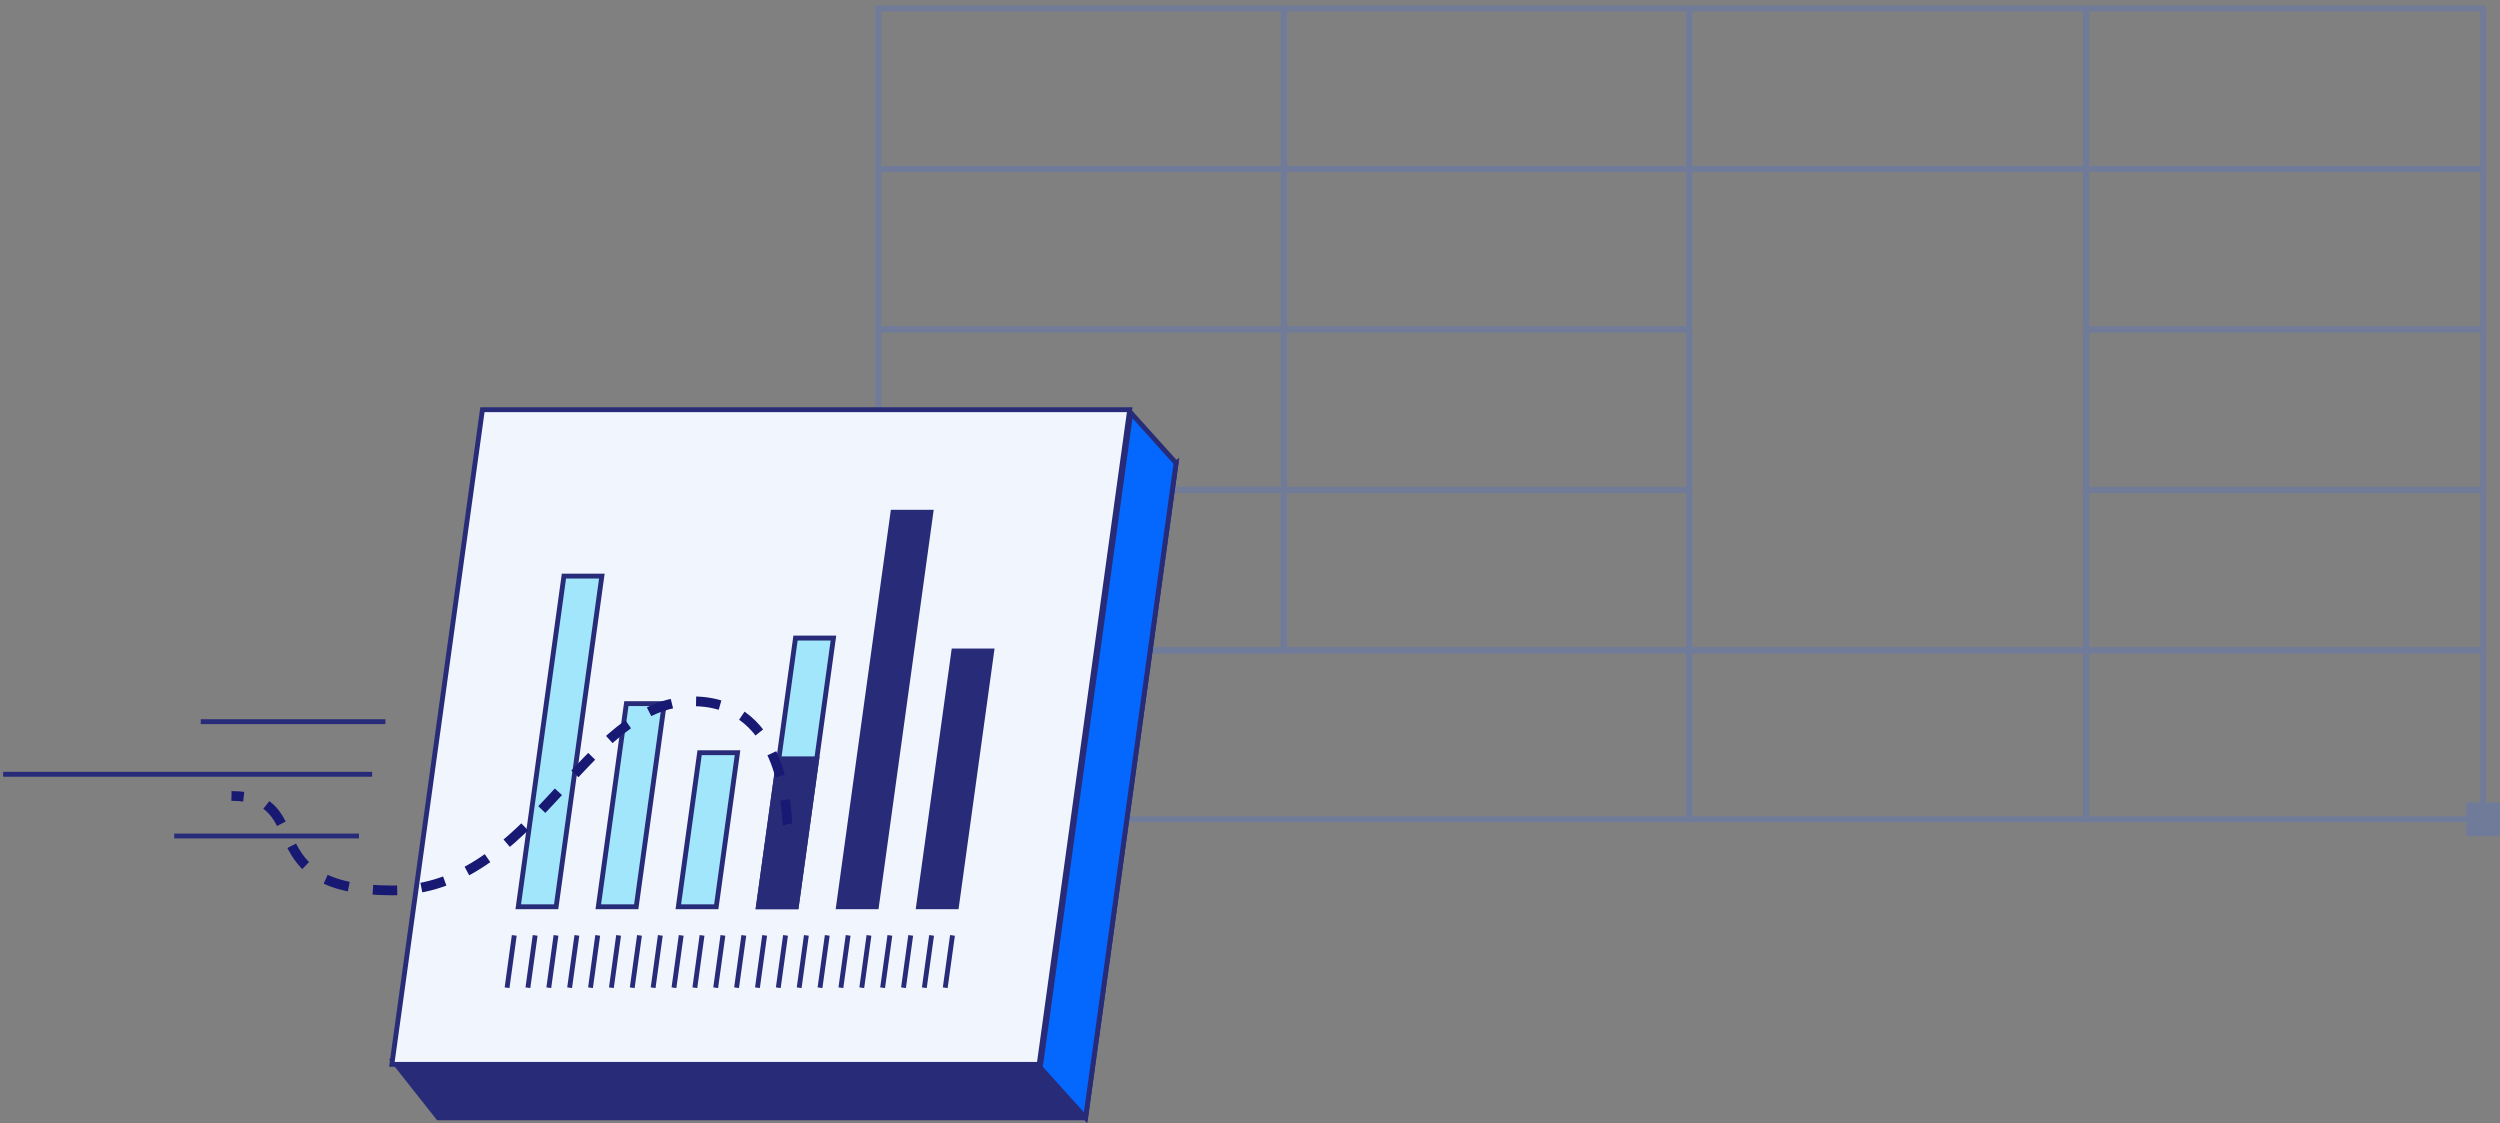 <svg width="296" height="133" viewBox="0 0 296 133" fill="none" xmlns="http://www.w3.org/2000/svg">
<rect x="0" y="0" width="296" height="133" fill="#808080" stroke="none"/>
<g id="Group 1000003433">
<g id="download (8) 1" opacity="0.2">
<path id="Vector" d="M152 20H104V39H152V20Z" stroke="#2C6AFF" stroke-width="0.7"/>
<path id="Vector_2" d="M152 58H104V77H152V58Z" stroke="#2C6AFF" stroke-width="0.7"/>
<path id="Vector_3" d="M200 77H104V97H200V77Z" stroke="#2C6AFF" stroke-width="0.7"/>
<path id="Vector_4" d="M152 58H104V77H152V58Z" stroke="#2C6AFF" stroke-width="0.7"/>
<path id="Vector_5" d="M200 1H152V20H200V1Z" stroke="#2C6AFF" stroke-width="0.7"/>
<path id="Vector_6" d="M152 1H104V20H152V1Z" stroke="#2C6AFF" stroke-width="0.7"/>
<path id="Vector_7" d="M247 1H200V20H247V1Z" stroke="#2C6AFF" stroke-width="0.7"/>
<path id="Vector_8" d="M294 1H247V20H294V1Z" stroke="#2C6AFF" stroke-width="0.7"/>
<path id="Vector_9" d="M200 20H152V39H200V20Z" stroke="#2C6AFF" stroke-width="0.7"/>
<path id="Vector_10" d="M247 20H200V77H247V20Z" stroke="#2C6AFF" stroke-width="0.7"/>
<path id="Vector_11" d="M294 20H247V39H294V20Z" stroke="#2C6AFF" stroke-width="0.7"/>
<path id="Vector_12" d="M200 39H152V58H200V39Z" stroke="#2C6AFF" stroke-width="0.7"/>
<path id="Vector_13" d="M152 39H104V58H152V39Z" stroke="#2C6AFF" stroke-width="0.7"/>
<path id="Vector_14" d="M294 39H247V58H294V39Z" stroke="#2C6AFF" stroke-width="0.7"/>
<path id="Vector_15" d="M200 58H152V77H200V58Z" stroke="#2C6AFF" stroke-width="0.7"/>
<path id="Vector_16" d="M294 58H247V77H294V58Z" stroke="#2C6AFF" stroke-width="0.7"/>
<path id="Vector_17" d="M247 77H200V97H247V77Z" stroke="#2C6AFF" stroke-width="0.7"/>
<path id="Vector_18" d="M294 77H247V97H294V77Z" stroke="#2C6AFF" stroke-width="0.7"/>
<path id="Vector_19" d="M296 95H292V99H296V95Z" fill="#2C6AFF"/>
</g>
<g id="download (4)">
<g id="Layer 8">
<path id="Vector_20" d="M128.533 132.35L139.249 54.832L46.473 125.496L51.891 132.35H128.533Z" fill="#282C78" stroke="#282C78" stroke-width="0.576" stroke-miterlimit="10"/>
<path id="Vector_21" d="M128.533 132.347L139.248 54.83L133.888 48.875L123.166 126.393L128.533 132.347Z" fill="#0468FE" stroke="#282C78" stroke-width="0.576" stroke-miterlimit="10"/>
<path id="Vector_22" d="M123.039 126.02L133.755 48.508H57.119L46.398 126.02H123.039Z" fill="#F1F6FE" stroke="#282C78" stroke-width="0.576" stroke-miterlimit="10"/>
<path id="Vector_23" d="M65.847 107.362L71.26 68.211H66.769L61.362 107.362H65.847Z" fill="#A1E6FB" stroke="#282C78" stroke-width="0.576" stroke-miterlimit="10"/>
<path id="Vector_24" d="M75.328 107.363L78.654 83.309H74.164L70.838 107.363H75.328Z" fill="#A1E6FB" stroke="#282C78" stroke-width="0.576" stroke-miterlimit="10"/>
<path id="Vector_25" d="M84.805 107.359L87.324 89.121H82.833L80.314 107.359H84.805Z" fill="#A1E6FB" stroke="#282C78" stroke-width="0.576" stroke-miterlimit="10"/>
<path id="Vector_26" d="M94.281 107.36L98.68 75.547H94.189L89.791 107.36H94.281Z" fill="#A1E6FB" stroke="#282C78" stroke-width="0.576" stroke-miterlimit="10"/>
<path id="Vector_27" d="M94.281 107.361L96.708 89.844H92.218L89.791 107.361H94.281Z" fill="#282C78" stroke="#282C78" stroke-width="0.576" stroke-miterlimit="10"/>
<path id="Vector_28" d="M103.764 107.362L110.22 60.648H105.729L99.273 107.362H103.764Z" fill="#282C78" stroke="#282C78" stroke-width="0.576" stroke-miterlimit="10"/>
<path id="Vector_29" d="M113.24 107.36L117.425 77.074H112.935L108.75 107.36H113.24Z" fill="#282C78" stroke="#282C78" stroke-width="0.576" stroke-miterlimit="10"/>
<path id="Vector_30" d="M60.889 110.75L60.036 116.947" stroke="#282C78" stroke-width="0.576" stroke-miterlimit="10"/>
<path id="Vector_31" d="M63.362 110.75L62.503 116.947" stroke="#282C78" stroke-width="0.576" stroke-miterlimit="10"/>
<path id="Vector_32" d="M65.83 110.75L64.977 116.947" stroke="#282C78" stroke-width="0.576" stroke-miterlimit="10"/>
<path id="Vector_33" d="M68.302 110.75L67.443 116.947" stroke="#282C78" stroke-width="0.576" stroke-miterlimit="10"/>
<path id="Vector_34" d="M70.769 110.75L69.916 116.947" stroke="#282C78" stroke-width="0.576" stroke-miterlimit="10"/>
<path id="Vector_35" d="M73.242 110.75L72.389 116.947" stroke="#282C78" stroke-width="0.576" stroke-miterlimit="10"/>
<path id="Vector_36" d="M75.715 110.75L74.856 116.947" stroke="#282C78" stroke-width="0.576" stroke-miterlimit="10"/>
<path id="Vector_37" d="M78.182 110.75L77.329 116.947" stroke="#282C78" stroke-width="0.576" stroke-miterlimit="10"/>
<path id="Vector_38" d="M80.655 110.75L79.796 116.947" stroke="#282C78" stroke-width="0.576" stroke-miterlimit="10"/>
<path id="Vector_39" d="M83.122 110.75L82.269 116.947" stroke="#282C78" stroke-width="0.576" stroke-miterlimit="10"/>
<path id="Vector_40" d="M85.595 110.75L84.736 116.947" stroke="#282C78" stroke-width="0.576" stroke-miterlimit="10"/>
<path id="Vector_41" d="M88.068 110.75L87.209 116.947" stroke="#282C78" stroke-width="0.576" stroke-miterlimit="10"/>
<path id="Vector_42" d="M90.535 110.75L89.682 116.947" stroke="#282C78" stroke-width="0.576" stroke-miterlimit="10"/>
<path id="Vector_43" d="M93.007 110.75L92.148 116.947" stroke="#282C78" stroke-width="0.576" stroke-miterlimit="10"/>
<path id="Vector_44" d="M95.475 110.75L94.622 116.947" stroke="#282C78" stroke-width="0.576" stroke-miterlimit="10"/>
<path id="Vector_45" d="M97.948 110.75L97.089 116.947" stroke="#282C78" stroke-width="0.576" stroke-miterlimit="10"/>
<path id="Vector_46" d="M100.42 110.75L99.561 116.947" stroke="#282C78" stroke-width="0.576" stroke-miterlimit="10"/>
<path id="Vector_47" d="M102.887 110.75L102.034 116.947" stroke="#282C78" stroke-width="0.576" stroke-miterlimit="10"/>
<path id="Vector_48" d="M105.361 110.75L104.502 116.947" stroke="#282C78" stroke-width="0.576" stroke-miterlimit="10"/>
<path id="Vector_49" d="M107.828 110.75L106.975 116.947" stroke="#282C78" stroke-width="0.576" stroke-miterlimit="10"/>
<path id="Vector_50" d="M110.3 110.75L109.441 116.947" stroke="#282C78" stroke-width="0.576" stroke-miterlimit="10"/>
<path id="Vector_51" d="M112.774 110.75L111.915 116.947" stroke="#282C78" stroke-width="0.576" stroke-miterlimit="10"/>
<path id="Vector_52" d="M45.632 85.445H23.768" stroke="#282C78" stroke-width="0.576" stroke-miterlimit="10"/>
<path id="Vector_53" d="M44.063 91.676H0.37" stroke="#282C78" stroke-width="0.576" stroke-miterlimit="10"/>
<path id="Vector_54" d="M42.502 98.984H20.632" stroke="#282C78" stroke-width="0.576" stroke-miterlimit="10"/>
<path id="Vector_55" d="M93.25 97.573C93.088 97.083 93.25 83.035 82.009 83.035C69.051 83.035 63.276 105.424 46.398 105.424C29.52 105.424 37.573 94.241 27.41 94.241" stroke="#181973" stroke-width="1.153" stroke-miterlimit="10" stroke-dasharray="2.88 2.88"/>
</g>
</g>
</g>
</svg>
